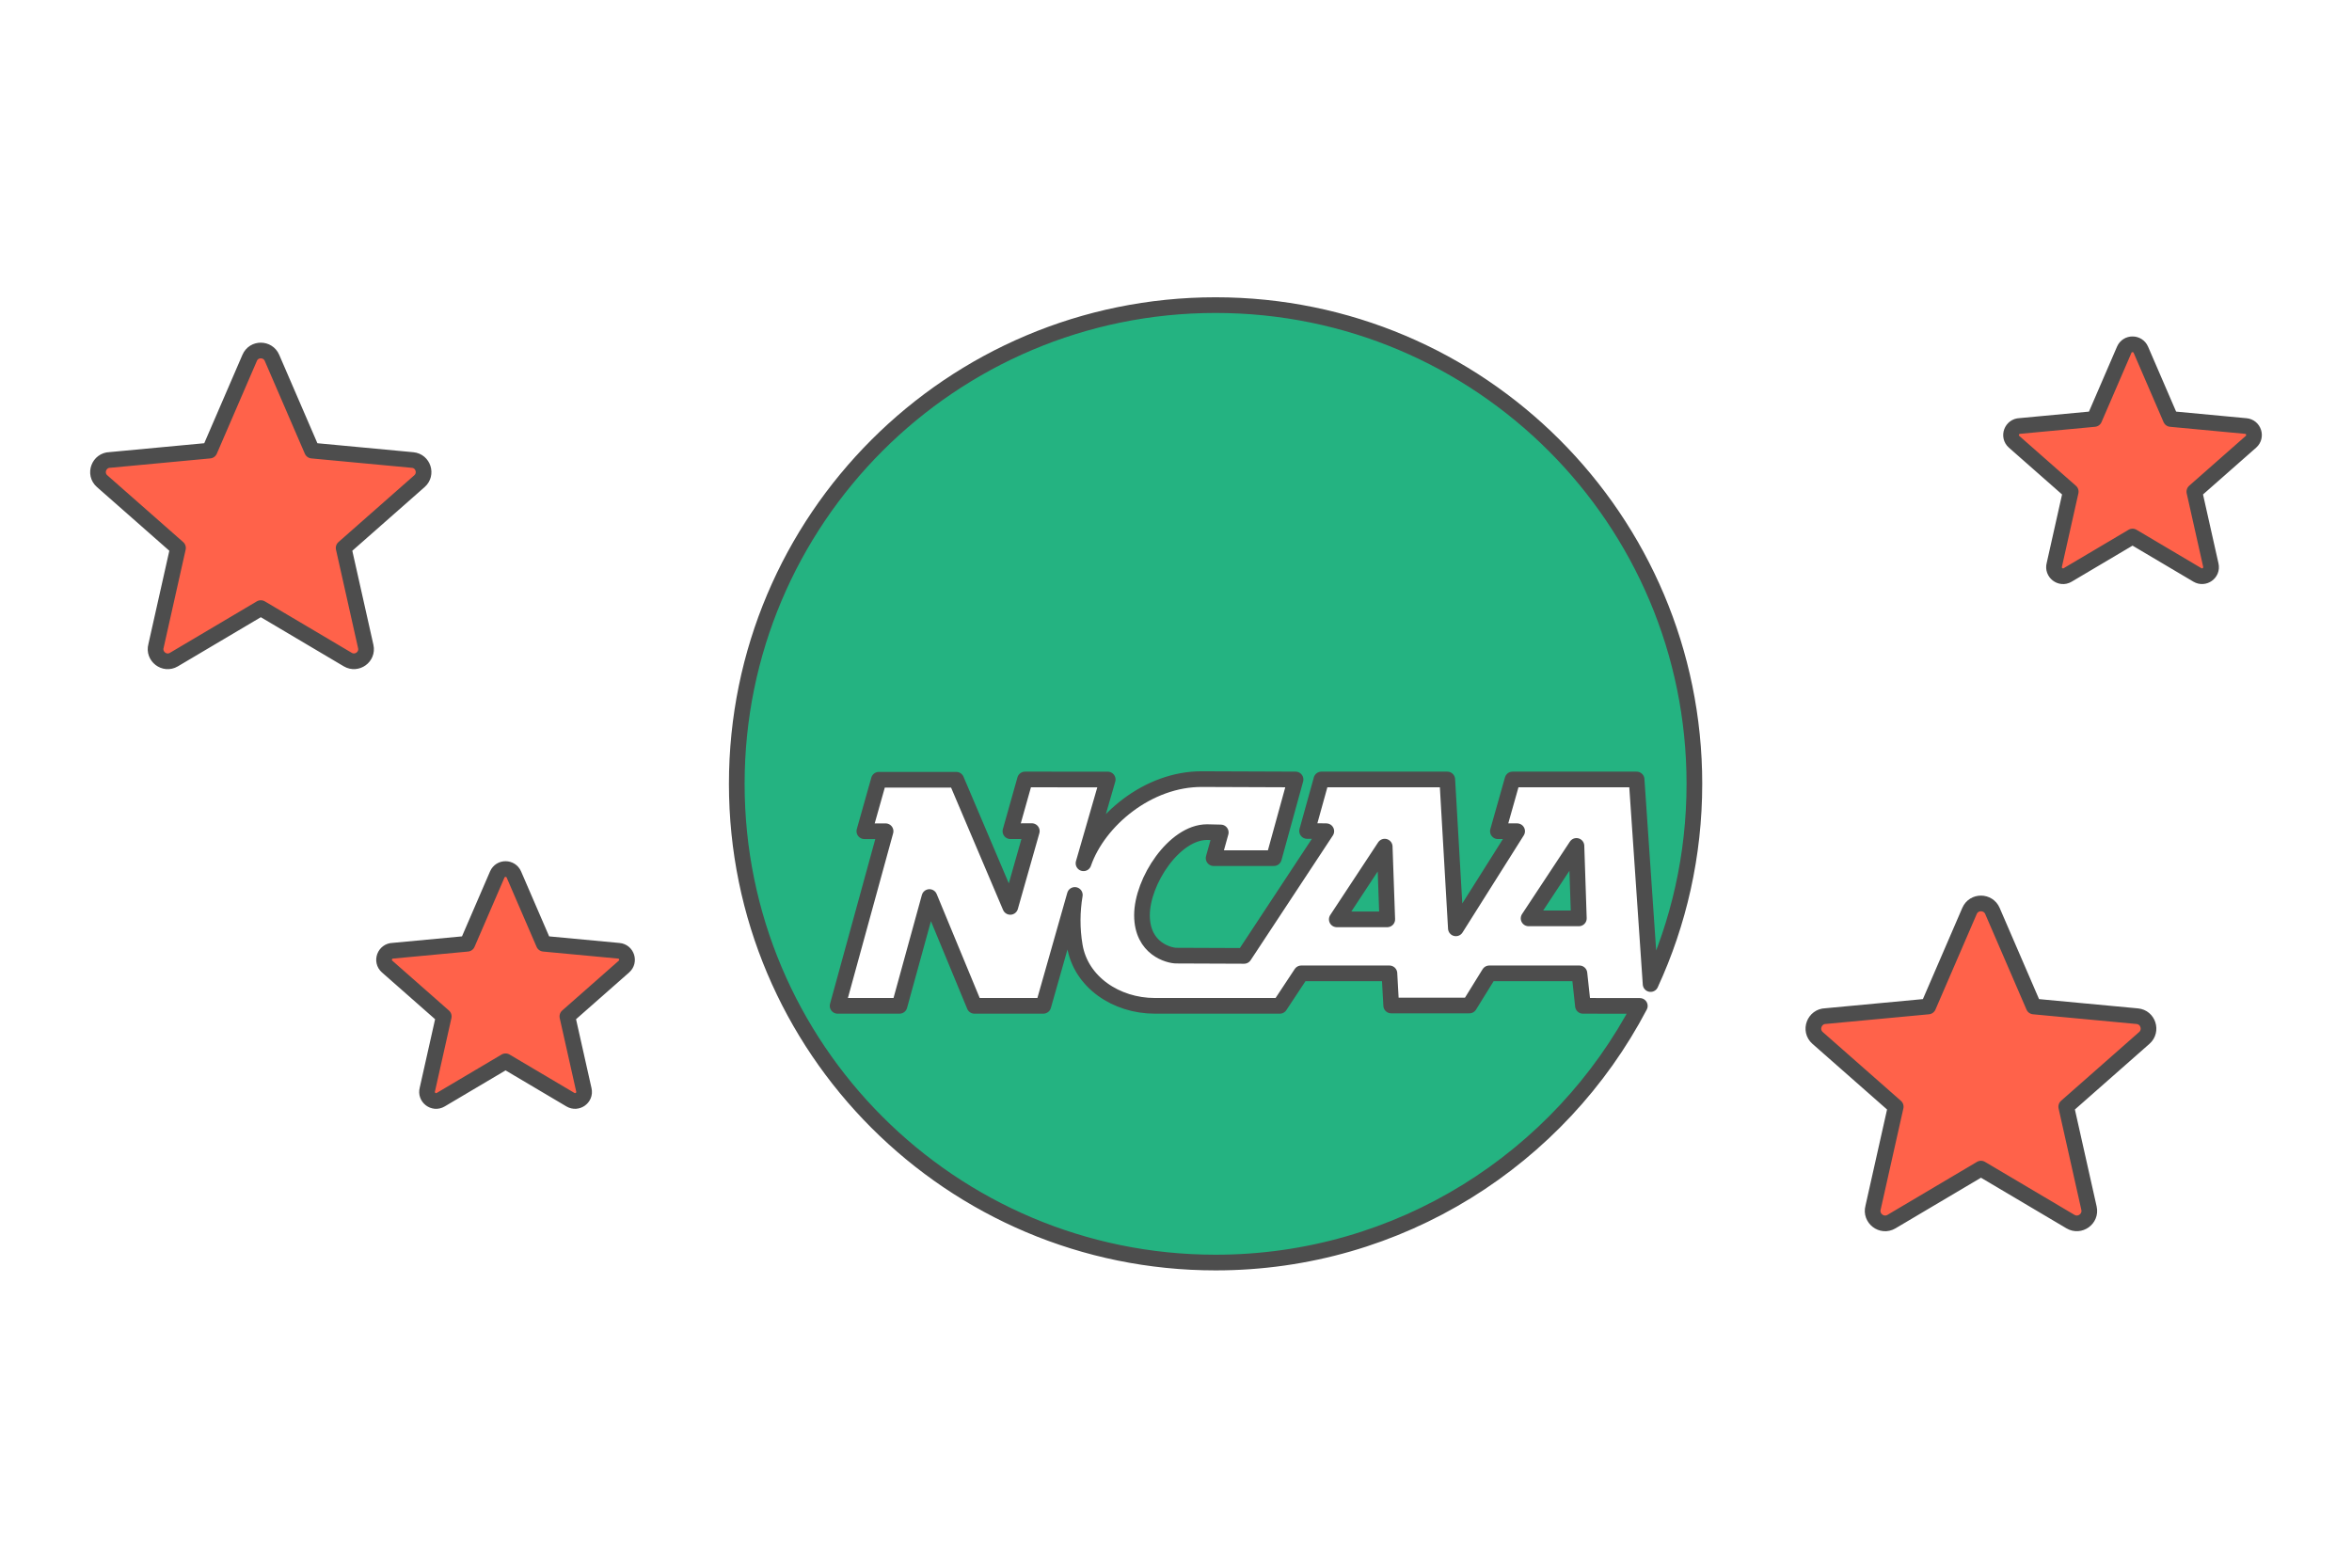 <?xml version="1.0" encoding="UTF-8"?>
<svg xmlns="http://www.w3.org/2000/svg" width="300" height="200" viewBox="0 0 5985.547 3990.364" shape-rendering="geometricPrecision" image-rendering="optimizeQuality" fill-rule="evenodd" stroke="#4d4d4d" stroke-width="39.904" stroke-linejoin="round" stroke-miterlimit="2.613" xmlns:v="https://vecta.io/nano"><path d="M692.132 910.809l101.974 236.13L1050 1170.936c27.131 2.459 37.579 36.165 17.564 53.776l-193.03 170.038 56.273 250.875c5.97 26.542-22.803 46.832-45.724 33.289l-221.324-131.069-221.3 131.101c-24.044 14.21-52.637-8.476-45.441-34.712l55.959-249.484L259.9 1224.783c-21.295-18.742-7.973-53.54 19.826-54.051l253.687-23.793 101.974-236.13c10.785-25.105 46.18-24.571 56.745 0zm615.639 1315.17l76.092 176.205 190.964 17.909c20.243 1.83 28.043 26.99 13.102 40.132l-144.038 126.89 41.993 187.209c4.446 19.811-17.021 34.948-34.13 24.838l-165.16-97.803-165.137 97.827c-17.941 10.604-39.283-6.324-33.91-25.898l41.758-186.173-144.086-126.843c-15.89-13.982-5.946-39.951 14.799-40.336l189.315-17.752 76.092-176.205c8.051-18.742 34.46-18.333 42.346 0zM5448.222 890.275l76.092 176.205 190.964 17.909c20.243 1.831 28.043 26.99 13.102 40.132l-144.038 126.89 41.993 187.21c4.446 19.81-17.022 34.947-34.13 24.837l-165.16-97.803-165.137 97.827c-17.941 10.604-39.283-6.323-33.91-25.898l41.757-186.173-144.085-126.843c-15.89-13.982-5.946-39.951 14.799-40.336l189.315-17.752 76.092-176.205c8.051-18.742 34.46-18.333 42.346 0zM5070.528 2318.81l104.967 243.067 263.411 24.696c27.925 2.529 38.686 37.233 18.075 55.355l-198.686 175.034 57.923 258.242c6.143 27.32-23.479 48.207-47.075 34.264l-227.82-134.918-227.797 134.949c-24.743 14.626-54.176-8.727-46.769-35.732l57.602-256.805-198.757-174.964c-21.915-19.292-8.2-55.103 20.415-55.637l261.134-24.484 104.967-243.067c11.107-25.843 47.538-25.293 58.41 0z" fill="#ff624a" fill-rule="nonzero"/><path d="M3401.951 2340.09l121.941-185.065 6.497 185.065h-128.438zm910.054-344.9c0 181.939-39.943 354.53-111.432 509.581l-35.614-520.704h-315.75l-37.256 131.675h48.96l-155.883 247.245-21.892-378.92h-320.329l-36.4 131.093 48.858.582-209.196 317.383-172.229-.684c-18.067 0-87.623-16.692-87.623-102.901 0-86.256 82.069-211.45 165.529-211.45l34.947.809-18.192 65.401h153.37l55.142-200.233-237.16-.887c-138.343-1.218-264.911 105.713-302.458 214.207l61.607-213.233-210.492-.087-37.107 131.675 54.42-.236-54.766 192.865-137.471-323.62h-196.965l-36.95 131.046h54.011l-122.036 444.477h157.462l76.202-276.969 114.59 276.969 175.23-.055 80.176-282.239c-7.046 42.032-7.478 86.028-.094 129.467 15.451 92.524 105.423 152.804 203.666 152.804l318.035.023 54.616-82.666h224.356l4.532 81.779h198.922l50.61-81.779h229.485l8.955 82.666 144.745.189c-203.721 388.306-610.715 653.234-1079.645 653.234-672.974 0-1218.515-545.541-1218.515-1218.507 0-672.973 545.541-1218.522 1218.515-1218.522 672.965 0 1218.514 545.549 1218.514 1218.522zm-421.91 342.417h0l121.761-184.42 6.135 184.42h-127.896z" fill="#24b381"/></svg>